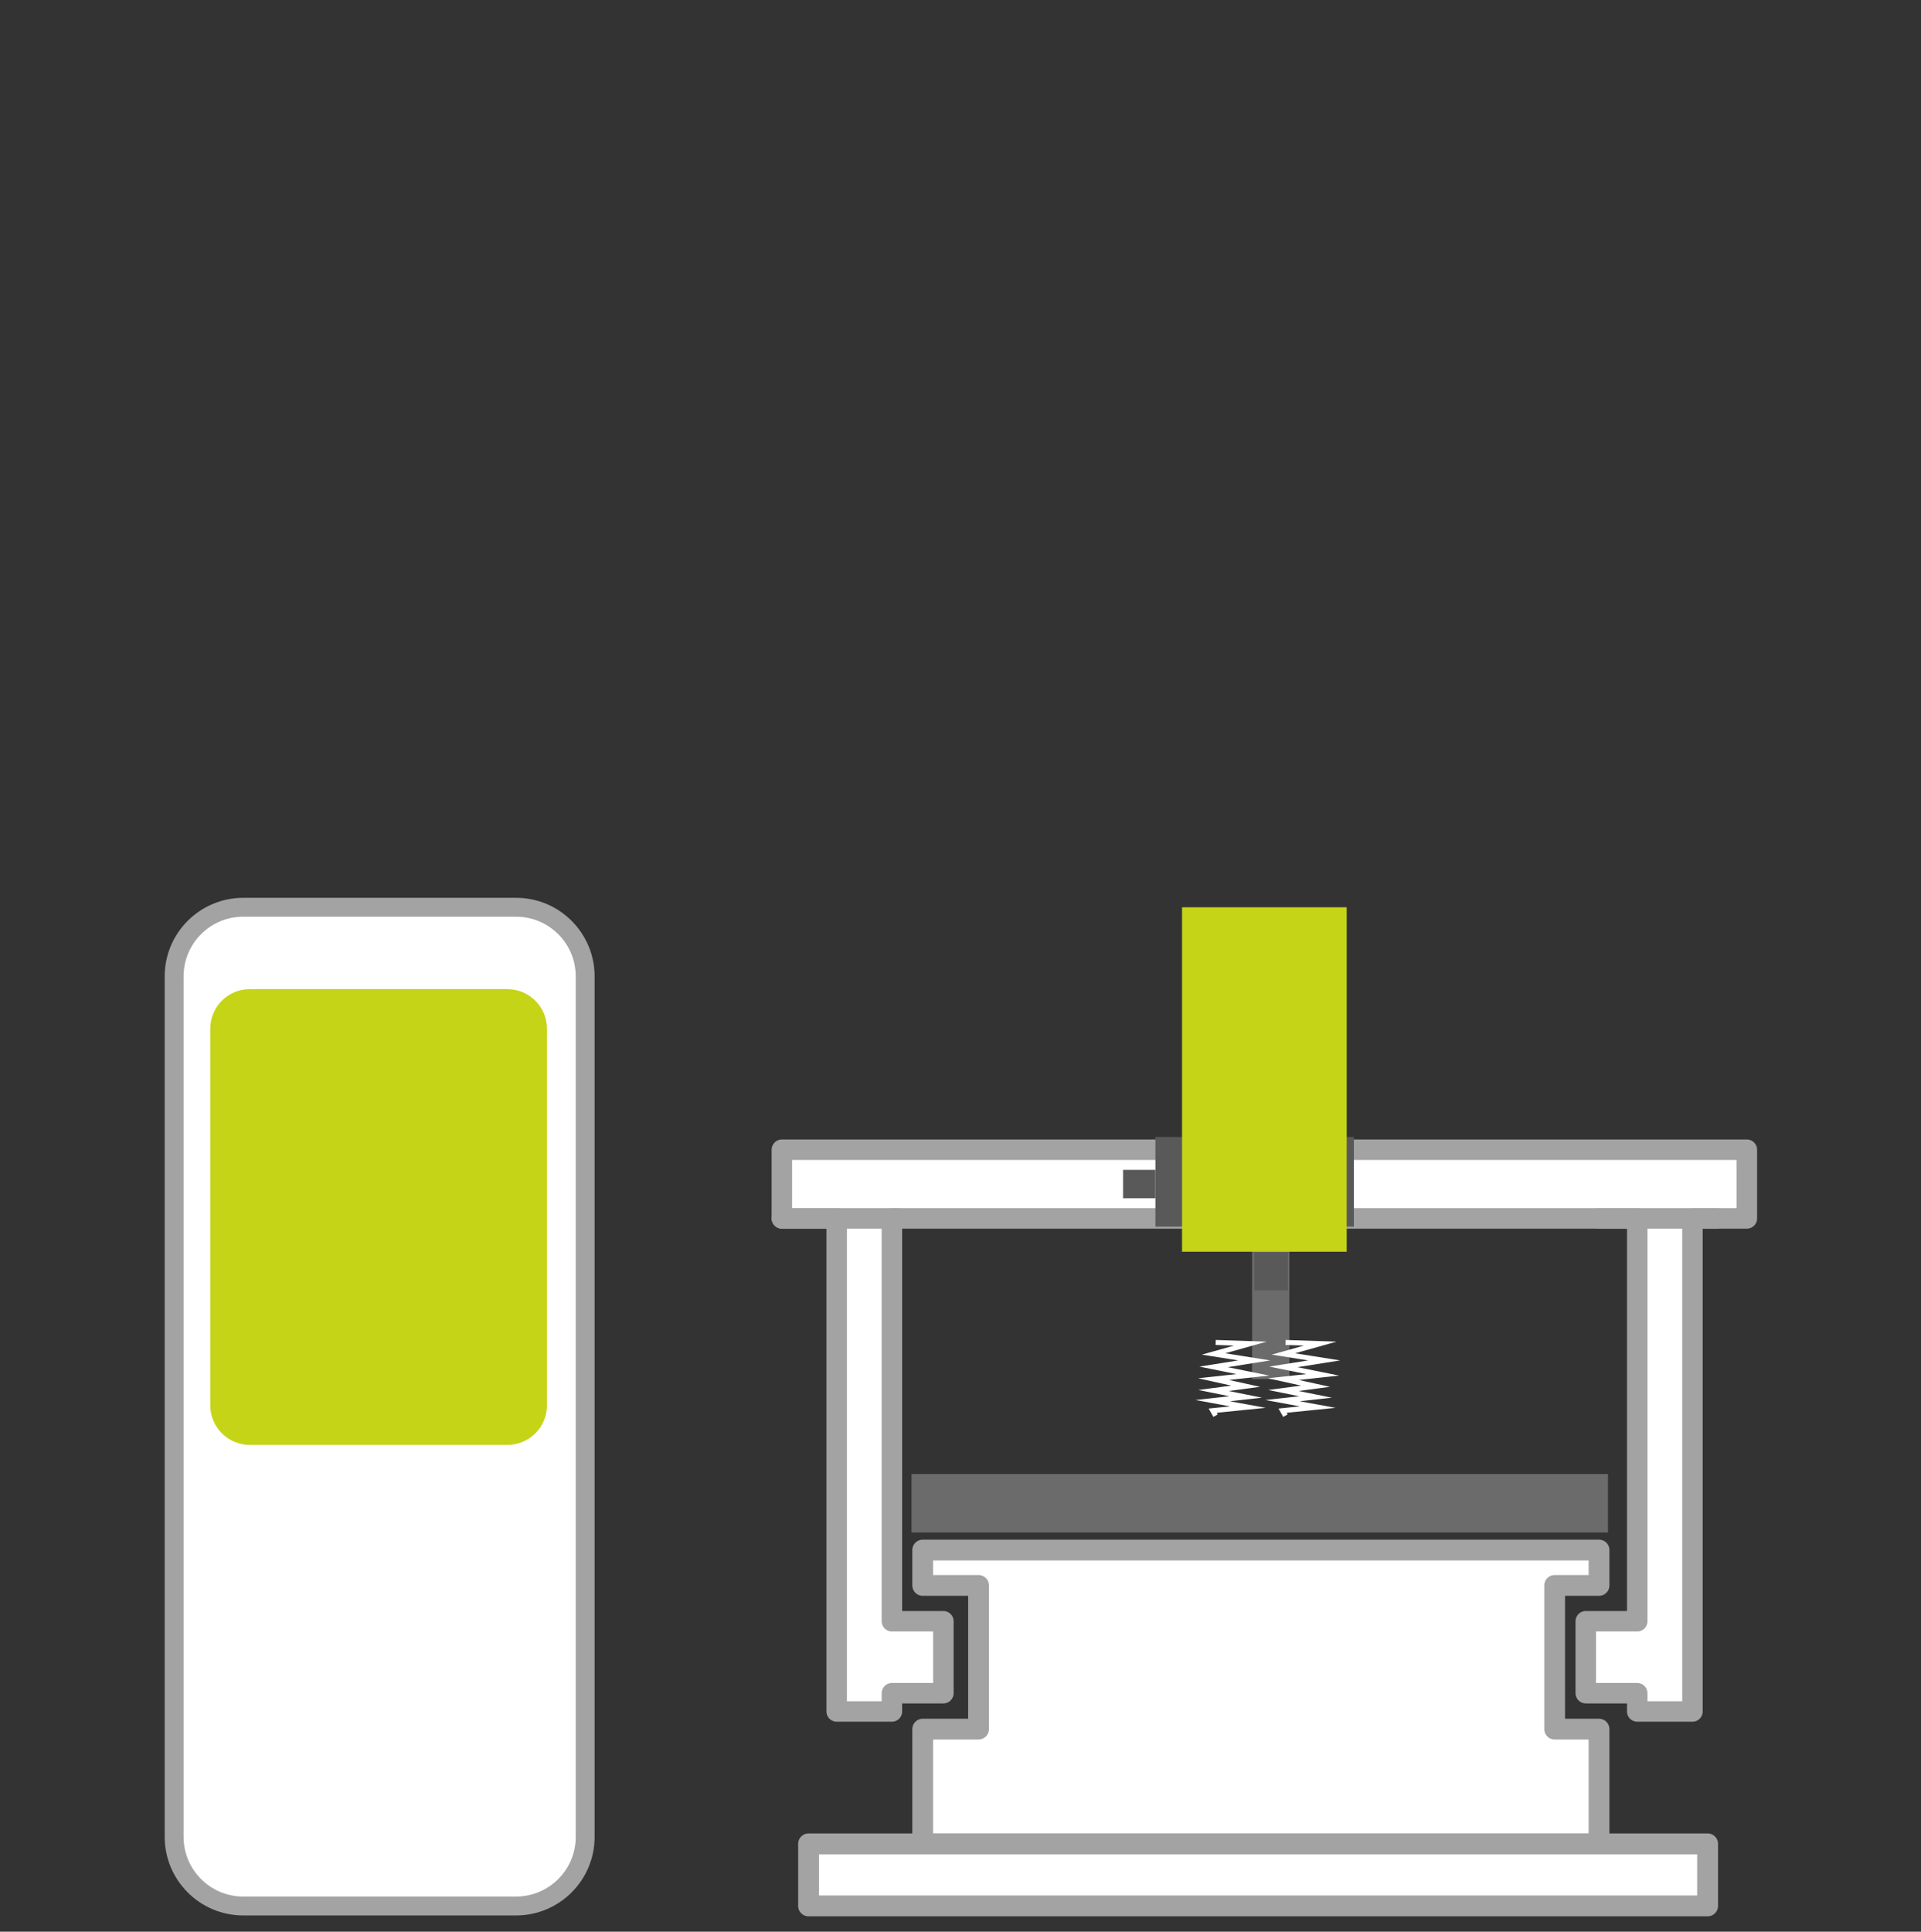 <?xml version="1.0" encoding="UTF-8"?>
<svg id="Layer_1" xmlns="http://www.w3.org/2000/svg" version="1.1" viewBox="0 0 184 185">
  <rect x="0" y="0" width="184" height="185" fill="#333333" stroke="none"/>
  <!-- Generator: Adobe Illustrator 29.6.0, SVG Export Plug-In . SVG Version: 2.1.1 Build 207)  -->
  <defs>
    <style>
      .st0 {
        fill: #595959;
      }

      .st1 {
        fill: #c5d417;
      }

      .st2 {
        stroke-width: 2px;
      }

      .st2, .st3, .st4, .st5 {
        stroke-linecap: round;
        stroke-linejoin: round;
      }

      .st2, .st3, .st4, .st5, .st6 {
        stroke: #a2a3a2;
      }

      .st2, .st4, .st5, .st6 {
        fill: #fff;
      }

      .st3, .st5 {
        stroke-width: 1.96px;
      }

      .st3, .st7 {
        fill: none;
      }

      .st4 {
        stroke-width: 1.99px;
      }

      .st7 {
        stroke: #fff;
        stroke-width: .48px;
      }

      .st7, .st6 {
        stroke-miterlimit: 10;
      }

      .st8 {
        fill: #6b6b6b;
      }

      .st6 {
        stroke-width: 1.81px;
      }
    </style>
  </defs>
  <polygon class="st5" points="74.89 110.11 74.89 116.69 80.14 116.69 80.14 155.27 80.14 162.16 80.14 163.91 85.43 163.91 85.43 162.16 90.36 162.16 90.36 155.27 85.43 155.27 85.43 116.69 156.82 116.69 156.82 155.27 151.89 155.27 151.89 162.16 156.82 162.16 156.82 163.91 162.11 163.91 162.11 162.16 162.11 155.27 162.11 116.69 167.32 116.69 167.32 110.11 74.89 110.11"/>
  <path id="Vector_2" class="st8" d="M154.02,146.77v-5.6h-66.71v5.6h66.71Z"/>
  <path id="Vector_5" class="st6" d="M49.43,86.89h-26.13c-3.65,0-6.62,2.96-6.62,6.62v82.41c0,3.65,2.96,6.62,6.62,6.62h26.13c3.65,0,6.62-2.96,6.62-6.62v-82.41c0-3.65-2.96-6.62-6.62-6.62Z"/>
  <path id="Vector_11" class="st1" d="M20.14,134.59v-36.07c0-2.1,1.7-3.79,3.79-3.79h24.67c2.09,0,3.79,1.7,3.79,3.79v36.07c0,2.1-1.7,3.79-3.79,3.79h-24.67c-2.1,0-3.79-1.7-3.79-3.79Z"/>
  <polygon class="st4" points="153.16 151.84 153.16 148.45 88.38 148.45 88.38 151.84 93.73 151.84 93.73 165.6 88.38 165.6 88.38 176.59 153.16 176.59 153.16 165.6 148.91 165.6 148.91 151.84 153.16 151.84"/>
  <rect class="st2" x="77.45" y="176.59" width="86.11" height="5.94"/>
  <g>
    <path id="Vector_6" class="st8" d="M123.5,118.5h-3.57v13.58h3.57v-13.58Z"/>
    <path id="Vector_7" class="st0" d="M113.83,108.89h-3.16v8.59h3.16v-8.59Z"/>
    <path id="Vector_8" class="st0" d="M123.36,119.94h-3.22v3.63h3.22v-3.63Z"/>
    <path id="Vector_9" class="st0" d="M129.68,108.89h-.87v8.59h.87v-8.59Z"/>
    <path id="Vector_10" class="st0" d="M110.67,112.04h-3.1v2.72h3.1v-2.72Z"/>
    <path class="st7" d="M123.13,128.57l3.33.11-3.53.99,3.9.62-3.9.62,3.77.76-3.77.41,3.08.68-3.08.41,3.08.62-3.16.35,3.37.62-3.37.34.27.48"/>
    <path class="st7" d="M116.44,128.57l3.33.11-3.53.99,3.9.62-3.9.62,3.77.76-3.77.41,3.08.68-3.08.41,3.08.62-3.16.35,3.37.62-3.37.34.27.48"/>
    <path id="Vector_14" class="st1" d="M128.99,86.89h-15.77v32.99h15.77s0-32.99,0-32.99Z"/>
  </g>
  <line class="st3" x1="164.42" y1="116.69" x2="153.16" y2="116.69"/>
  <line class="st3" x1="86.15" y1="116.69" x2="74.89" y2="116.69"/>
</svg>